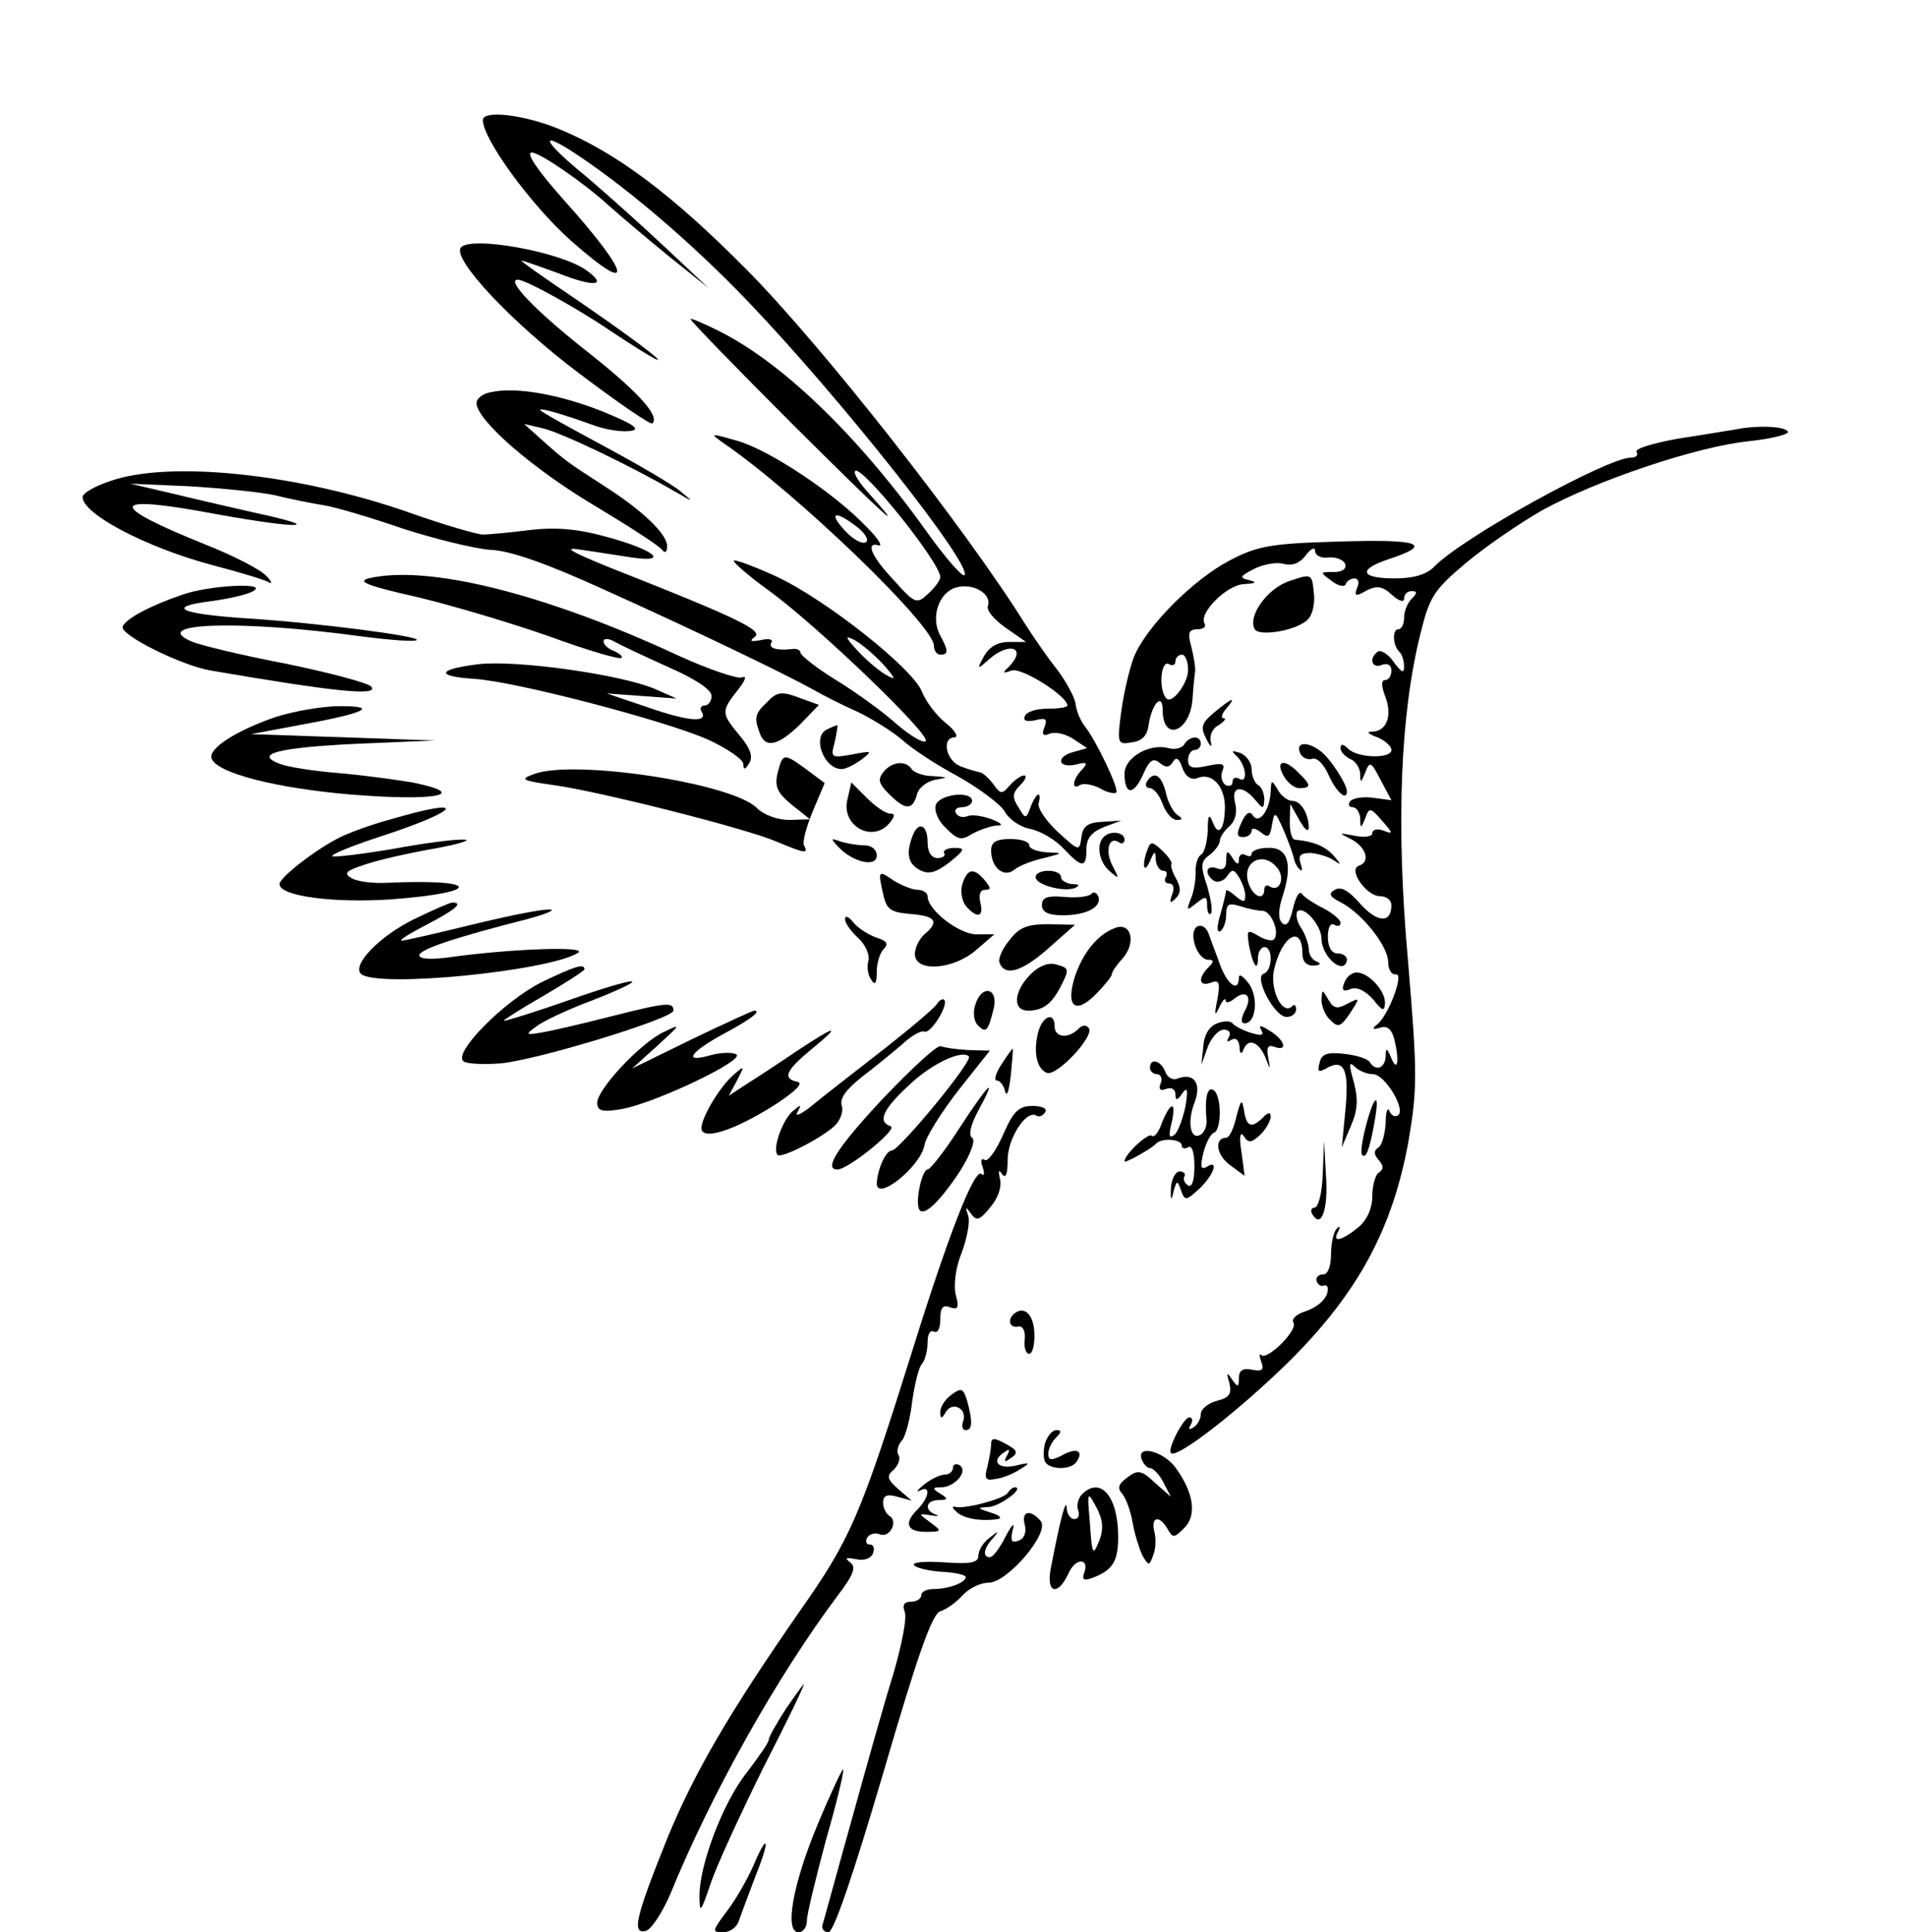 <?xml version="1.0" standalone="no"?>
<!DOCTYPE svg PUBLIC "-//W3C//DTD SVG 20010904//EN"
 "http://www.w3.org/TR/2001/REC-SVG-20010904/DTD/svg10.dtd">
<svg version="1.0" xmlns="http://www.w3.org/2000/svg"
 width="300pt" height="304pt" viewBox="0 0 300 304"
 preserveAspectRatio="xMidYMid meet">
<g transform="translate(0,304) scale(0.1,-0.1)"
fill="#000000" stroke="none">
<path d="M760 2851 c0 -30 77 -135 139 -190 102 -90 95 -54 -13 66 -40 45 -59
73 -49 73 13 0 84 -49 123 -85 19 -17 62 -53 95 -80 l60 -48 -65 61 c-36 34
-93 85 -127 114 -64 52 -77 74 -26 42 84 -54 190 -144 281 -239 149 -156 354
-416 340 -430 -3 -3 -27 24 -54 61 -109 154 -230 272 -332 323 -24 12 -45 21
-45 19 -1 -2 72 -77 163 -168 146 -145 183 -179 113 -101 -12 14 -20 27 -17
30 10 10 134 -144 134 -167 0 -5 -9 -17 -19 -26 -18 -17 -21 -16 -54 21 -36
38 -45 61 -24 55 7 -2 -1 11 -18 28 -49 52 -152 121 -203 136 -45 13 -46 13
-22 -4 115 -79 330 -286 330 -318 0 -8 5 -14 10 -14 13 0 13 6 0 30 -16 29 -2
69 26 76 27 7 55 -11 49 -29 -3 -7 10 -22 27 -34 l33 -23 -27 0 c-18 0 -31 -8
-39 -22 -12 -22 -11 -22 8 -5 32 28 60 18 31 -12 -11 -10 -10 -11 4 -6 15 6
88 -40 88 -55 0 -3 -14 -5 -32 -5 -17 0 -33 -5 -35 -12 -3 -7 3 -9 17 -6 16 4
19 2 14 -11 -5 -12 -2 -15 9 -10 9 3 25 -1 37 -9 l21 -14 -21 -6 c-28 -7 -26
-26 3 -20 18 5 20 3 10 -8 -15 -15 -17 -33 -3 -24 5 3 19 1 31 -5 11 -7 23 -9
26 -7 5 5 -32 83 -50 105 -6 8 -13 23 -14 35 -2 11 -16 37 -31 56 -15 19 -36
50 -47 67 -96 154 -322 441 -440 560 -117 118 -205 184 -295 221 -56 23 -120
30 -120 14z m589 -640 c13 -10 19 -21 14 -24 -6 -4 -21 5 -33 18 -27 29 -16
33 19 6z"/>
<path d="M725 2650 c-12 -19 81 -118 186 -197 61 -46 113 -82 116 -79 12 12
-25 52 -108 117 -77 61 -123 109 -104 109 12 0 92 -44 145 -80 30 -20 62 -40
70 -44 26 -13 -41 37 -129 97 -46 31 -83 57 -80 57 2 0 28 -9 58 -20 56 -22
78 -20 45 4 -40 30 -186 56 -199 36z"/>
<path d="M773 2423 c-13 -2 -23 -10 -23 -17 0 -27 89 -104 185 -161 55 -33
103 -64 107 -70 5 -6 8 -4 8 6 0 19 -40 57 -100 95 -57 37 -59 38 -95 70 l-30
27 30 -7 c29 -7 136 -58 205 -98 33 -19 33 -19 11 -1 -13 11 -68 43 -122 72
-54 29 -99 54 -99 56 0 4 37 -7 87 -25 17 -6 42 -10 55 -8 17 2 7 10 -42 30
-67 27 -138 40 -177 31z"/>
<path d="M2730 2364 c-8 -1 -48 -8 -88 -14 -39 -7 -70 -16 -66 -21 3 -5 -1 -9
-9 -9 -37 0 -266 -126 -310 -172 -12 -12 -32 -18 -62 -18 -54 0 -58 14 -10 30
73 24 50 32 -76 28 -110 -3 -130 -7 -174 -30 -57 -30 -130 -103 -150 -151 -7
-18 -16 -56 -20 -85 -7 -52 -6 -54 16 -50 17 2 25 11 27 28 5 33 22 51 22 23
0 -51 43 -35 47 17 1 17 3 36 4 43 1 6 -2 24 -6 40 -6 21 -4 27 10 27 9 0 14
4 11 9 -10 16 35 61 62 62 19 1 21 3 9 6 -17 4 -16 6 7 18 14 7 35 11 46 8 14
-4 26 1 35 13 8 11 15 14 15 7 0 -7 10 -12 21 -10 12 1 24 -4 26 -10 3 -8 -4
-13 -18 -13 -22 0 -22 0 -3 -14 10 -8 21 -10 22 -5 2 5 8 9 14 9 6 0 8 -7 4
-15 -5 -13 -2 -14 15 -4 16 8 25 7 40 -7 11 -10 19 -12 19 -6 0 7 5 12 12 12
9 0 9 -3 0 -12 -7 -7 -12 -20 -12 -30 0 -10 -4 -18 -9 -18 -10 0 -9 -26 2 -36
4 -4 7 -14 7 -23 0 -11 -4 -9 -16 7 -8 12 -20 20 -25 17 -15 -10 -10 -28 6
-21 9 3 15 0 15 -9 0 -8 -4 -15 -10 -15 -6 0 -6 -9 0 -25 12 -30 3 -55 -19
-56 -11 0 -9 -3 7 -9 12 -5 22 -14 22 -20 0 -14 -53 -13 -68 2 -8 8 -12 8 -12
1 0 -6 7 -13 15 -17 8 -3 15 -13 16 -23 0 -16 1 -15 8 2 7 18 9 17 24 -12 l17
-32 -30 4 c-16 2 -32 -1 -35 -6 -4 -5 -1 -9 4 -9 6 0 11 -8 12 -17 0 -17 1
-17 8 0 6 17 8 17 26 -4 18 -20 18 -22 3 -16 -10 4 -18 2 -18 -4 0 -5 -12 -7
-27 -4 -27 5 -27 5 -5 -6 23 -13 29 -35 11 -41 -18 -6 12 -48 33 -48 10 0 18
-6 18 -14 0 -29 -22 -28 -49 2 -18 21 -31 28 -40 22 -11 -6 -8 -11 10 -20 34
-18 74 -69 74 -94 0 -11 5 -20 12 -19 14 3 -12 -67 -31 -80 -7 -6 -5 -7 6 -4
11 4 18 -2 22 -16 9 -34 6 -56 -4 -32 -7 17 -9 17 -9 3 -1 -19 -16 -24 -25 -9
-3 5 -21 11 -40 13 -27 3 -36 0 -39 -14 -4 -15 -2 -16 14 -7 26 13 33 -7 26
-74 l-5 -52 14 33 c11 25 12 42 5 69 -8 28 -8 34 1 25 7 -7 20 -12 29 -12 19
0 53 -57 39 -65 -5 -3 -11 1 -13 7 -3 7 -6 -1 -6 -19 -1 -17 -6 -35 -11 -38
-8 -5 -8 -11 0 -20 8 -9 8 -15 0 -20 -5 -3 -10 -20 -10 -36 0 -20 -8 -38 -22
-50 -26 -21 -42 -25 -32 -7 4 8 3 10 -2 5 -5 -5 -9 -23 -9 -40 0 -19 -5 -32
-12 -32 -7 0 -12 -4 -11 -10 2 -5 6 -9 10 -8 5 2 8 0 8 -5 0 -15 -16 -29 -38
-36 -12 -4 -20 -12 -16 -17 7 -12 -42 -60 -51 -51 -3 4 -3 -1 0 -10 5 -13 2
-16 -14 -13 -15 3 -21 -1 -21 -13 0 -15 -2 -15 -11 -2 -8 12 -9 11 -4 -6 4
-17 0 -23 -20 -28 -14 -4 -25 -13 -25 -21 0 -7 -5 -17 -12 -21 -7 -4 -8 -3 -4
4 4 7 3 12 -2 12 -9 0 -35 -50 -29 -56 9 -10 110 69 188 146 107 107 161 207
186 345 14 83 14 106 -1 285 -19 213 -12 387 20 514 14 57 21 68 71 110 31 26
85 63 120 83 85 47 245 101 327 109 36 4 63 11 60 15 -5 9 -52 10 -84 3z
m-860 -378 c0 -21 -25 -54 -34 -45 -13 13 -9 62 4 54 6 -3 10 -1 10 4 0 6 5
11 10 11 6 0 10 -11 10 -24z"/>
<path d="M173 2283 c-24 -8 -43 -19 -43 -25 0 -27 102 -80 204 -107 42 -11 82
-23 89 -27 6 -4 5 1 -4 10 -9 10 -52 32 -95 49 -159 64 -153 80 17 48 133 -24
174 -22 57 3 -40 9 -100 23 -133 31 l-60 14 92 -4 c51 -3 111 -9 135 -14 24
-6 59 -13 78 -16 19 -3 76 -20 125 -37 50 -16 111 -31 136 -33 32 -1 91 -22
185 -65 142 -64 279 -130 324 -155 14 -8 45 -24 70 -35 25 -12 56 -32 70 -44
14 -13 53 -39 87 -57 34 -19 67 -44 74 -55 6 -12 24 -25 40 -28 16 -3 40 -17
53 -31 29 -31 36 -31 36 -1 0 17 8 27 28 35 l27 10 -30 -2 c-23 -1 -31 -7 -33
-25 -3 -22 -4 -21 -38 10 -19 18 -32 38 -29 45 2 7 2 13 -1 13 -2 0 -8 -9 -12
-20 -7 -19 -8 -19 -19 0 -10 15 -10 22 3 35 8 8 11 15 6 15 -5 0 -15 -7 -23
-16 -12 -14 -14 -14 -26 3 -8 10 -17 18 -21 18 -4 1 -17 4 -29 9 -24 8 -32 46
-10 46 6 1 0 11 -15 23 -15 12 -31 34 -37 49 -14 36 -150 144 -229 181 -35 16
-65 27 -67 25 -2 -2 23 -24 55 -47 76 -55 256 -228 247 -237 -3 -4 -24 8 -46
27 -21 19 -64 50 -95 69 -31 19 -56 39 -56 43 0 4 -6 7 -12 6 -25 -3 -39 1
-34 10 4 5 -4 7 -16 4 -17 -3 -19 -2 -10 5 14 10 -30 31 -228 109 -64 26 -75
33 -45 28 22 -3 58 -9 79 -12 61 -9 36 12 -38 32 -46 13 -81 16 -123 11 -32
-4 -65 -7 -73 -7 -8 0 -61 15 -117 35 -175 61 -377 82 -470 49z m1217 -288
c20 -23 21 -26 5 -17 -11 6 -31 23 -45 38 -20 22 -21 25 -5 17 11 -6 31 -23
45 -38z"/>
<path d="M580 2130 c-19 -5 0 -12 75 -29 55 -13 149 -41 209 -62 60 -22 111
-37 114 -34 3 2 -3 7 -12 11 -9 3 -16 10 -16 15 0 5 8 5 18 -1 9 -5 47 -23 85
-40 41 -18 67 -35 67 -45 0 -8 -5 -15 -11 -15 -5 0 -8 -4 -5 -9 12 -19 -21
-16 -84 6 l-65 22 55 -4 55 -4 -34 15 c-54 23 -219 46 -278 39 -65 -8 -68 -19
-7 -23 65 -4 298 -65 367 -95 31 -14 57 -32 57 -39 0 -10 3 -9 9 1 7 10 2 24
-15 44 -29 35 -29 38 -3 71 13 16 15 24 6 20 -7 -2 -52 13 -98 34 -213 99
-397 144 -489 122z"/>
<path d="M2030 2126 c-35 -11 -67 -56 -55 -76 7 -12 66 -2 83 15 8 7 12 26 10
42 -3 30 -3 31 -38 19z"/>
<path d="M286 2104 c-50 -17 -89 -38 -93 -50 -4 -13 92 -61 139 -69 193 -33
266 -41 252 -25 -6 6 -67 22 -135 36 -68 13 -135 29 -148 35 -67 29 76 34 266
8 46 -6 86 -9 89 -6 6 6 -156 27 -266 34 -107 7 -130 18 -59 27 30 4 61 11 69
17 20 13 -73 8 -114 -7z"/>
<path d="M1206 1934 c-18 -17 -19 -24 -10 -48 9 -24 29 -19 63 14 l30 31 -25
9 c-34 13 -40 13 -58 -6z"/>
<path d="M1911 1919 c-20 -17 -22 -23 -12 -42 6 -12 9 -14 7 -5 -3 10 2 22 12
27 9 6 13 11 8 11 -5 0 -3 7 4 15 17 20 10 18 -19 -6z"/>
<path d="M434 1912 c-64 -22 -106 -50 -101 -65 7 -23 101 -47 219 -57 133 -11
191 0 97 19 -30 5 -83 12 -119 15 -36 3 -76 9 -89 14 -43 16 -3 26 124 32
l120 5 -145 5 -145 5 75 14 c105 19 128 30 65 30 -27 0 -73 -8 -101 -17z"/>
<path d="M1303 1893 c-26 -10 -7 -63 22 -63 6 0 20 7 31 15 18 14 17 14 -15 8
-33 -6 -34 -5 -27 20 3 15 5 27 4 26 -2 0 -9 -3 -15 -6z"/>
<path d="M1864 1869 c-3 -6 -15 -9 -25 -6 -30 8 -69 -15 -69 -40 0 -34 14 -35
29 -2 10 23 16 27 26 19 10 -8 15 -8 21 1 5 9 10 6 15 -9 5 -14 14 -20 24 -16
22 9 42 -12 43 -44 0 -36 -10 -50 -19 -26 -6 15 -8 12 -8 -13 -1 -17 -5 -35
-11 -38 -5 -3 -9 -16 -8 -28 0 -12 -3 -31 -8 -42 -7 -18 -6 -18 9 -6 15 12 17
11 17 -4 0 -10 3 -16 6 -12 3 3 0 22 -6 43 -11 32 -10 39 4 49 9 7 16 17 16
22 0 6 7 16 15 23 9 8 13 21 9 37 -7 27 12 29 33 3 11 -13 12 -13 13 2 0 9 -4
20 -10 23 -5 3 -10 14 -10 25 0 10 -8 21 -17 25 -15 5 -16 4 -5 -6 14 -15 16
-43 2 -34 -5 3 -10 1 -10 -5 0 -6 -5 -8 -11 -5 -6 4 -8 14 -5 22 5 12 0 13
-24 8 -23 -5 -30 -3 -30 9 0 9 5 16 10 16 6 0 10 5 10 10 0 13 -17 13 -26 -1z"/>
<path d="M2046 1856 c3 -8 12 -12 19 -10 7 3 18 -7 26 -25 12 -27 29 -42 29
-26 0 11 -25 50 -40 62 -21 17 -41 16 -34 -1z"/>
<path d="M1224 1824 c-5 -21 -1 -31 22 -50 l29 -23 -32 -1 c-20 0 -41 8 -52
19 -39 39 -289 77 -351 53 -22 -8 -19 -10 30 -17 69 -9 303 -68 352 -89 43
-18 51 -20 44 -7 -4 5 3 29 13 54 l19 45 -28 21 c-37 27 -38 26 -46 -5z"/>
<path d="M1391 1826 c-10 -12 -8 -19 8 -35 26 -26 37 -26 44 -2 2 11 15 21 28
24 23 4 22 4 -3 6 -15 0 -30 6 -33 11 -9 14 -31 12 -44 -4z"/>
<path d="M2020 1820 c6 -11 17 -20 25 -20 19 0 19 5 -1 24 -22 23 -37 20 -24
-4z"/>
<path d="M1805 1810 c-3 -5 -1 -10 5 -10 6 0 15 -11 20 -25 5 -14 15 -25 22
-25 10 0 10 2 1 8 -6 4 -15 20 -18 35 -7 28 -19 35 -30 17z"/>
<path d="M1334 1783 c-11 -42 39 -70 66 -38 9 11 9 15 1 15 -7 0 -23 11 -36
24 l-25 25 -6 -26z"/>
<path d="M2000 1795 c-1 -29 -18 -53 -28 -38 -5 8 -11 4 -18 -11 -8 -18 -8
-23 3 -23 7 0 13 5 13 10 0 5 6 4 14 -2 12 -10 15 -8 18 11 4 22 5 22 18 -7 7
-16 14 -36 16 -43 1 -8 6 -17 10 -20 4 -4 4 1 1 10 -4 12 0 16 16 16 12 -1 29
-6 37 -12 12 -8 11 -6 -1 8 -14 15 -31 22 -61 25 -5 1 -8 13 -8 29 l1 27 14
-25 c8 -14 14 -20 15 -13 0 22 -12 43 -26 43 -7 0 -18 8 -23 18 -10 16 -10 15
-11 -3z"/>
<path d="M1473 1774 c-3 -9 3 -25 16 -37 18 -18 24 -20 41 -9 11 6 28 12 37
13 13 0 11 3 -6 10 -14 5 -30 8 -38 5 -7 -3 -15 -1 -18 4 -4 6 1 10 9 10 9 0
16 5 16 10 0 16 -50 11 -57 -6z"/>
<path d="M615 1751 c-33 -9 -71 -23 -85 -31 -38 -20 -90 -61 -90 -71 0 -19 85
-30 175 -24 147 11 141 33 -7 26 -21 -1 -45 2 -54 7 -14 8 -10 12 21 22 20 7
69 18 109 25 39 7 60 14 46 14 -14 1 -65 -6 -114 -15 -48 -8 -90 -13 -93 -11
-2 3 33 17 79 32 125 41 136 62 13 26z"/>
<path d="M1436 1724 c-10 -27 -7 -43 12 -53 14 -7 25 -4 46 12 25 20 26 23 8
23 -11 0 -18 -4 -16 -8 3 -4 -2 -8 -10 -8 -10 0 -16 9 -16 25 0 28 -15 34 -24
9z"/>
<path d="M1737 1723 c-12 -12 -7 -40 10 -54 15 -13 15 -12 4 9 -12 23 -6 47
10 37 5 -4 9 -1 9 4 0 12 -23 15 -33 4z"/>
<path d="M1320 1707 c23 -24 60 -32 60 -13 0 9 -8 16 -19 16 -11 0 -28 3 -38
6 -16 6 -16 5 -3 -9z"/>
<path d="M1560 1702 c0 -27 20 -44 37 -30 7 6 28 14 46 18 31 8 31 8 5 9 -16
1 -28 6 -28 11 0 6 -13 10 -30 10 -22 0 -30 -5 -30 -18z"/>
<path d="M1806 1703 c-9 -23 -6 -40 4 -18 7 17 9 17 9 3 1 -10 6 -18 12 -18 5
0 7 -4 4 -10 -3 -5 -1 -10 5 -10 7 0 9 -7 5 -17 -5 -14 -3 -15 5 -7 9 9 9 17
1 32 -6 10 -9 21 -7 23 1 2 -5 12 -15 21 -15 14 -18 15 -23 1z"/>
<path d="M1970 1697 c0 -5 -4 -5 -10 -2 -5 3 -10 0 -10 -7 0 -9 -3 -9 -10 2
-8 13 -10 12 -10 -4 0 -12 -5 -16 -15 -12 -17 6 -20 -9 -4 -20 6 -3 15 0 20 7
8 12 11 12 19 -1 5 -8 10 -21 10 -29 0 -11 -3 -11 -15 -1 -8 7 -15 11 -15 9 0
-2 -4 -19 -9 -37 -6 -20 -6 -30 0 -27 5 4 9 15 9 26 0 17 4 19 23 13 12 -4 28
-7 34 -7 14 0 28 -35 18 -45 -3 -3 -14 -1 -25 6 -17 10 -18 9 -14 -16 6 -31
14 -42 14 -19 0 9 5 17 10 17 14 0 13 -37 -1 -42 -16 -5 17 -68 36 -68 8 0 15
5 15 12 0 6 -3 9 -6 5 -15 -15 -35 24 -29 56 12 55 45 74 45 26 0 -12 7 -19
18 -18 10 0 12 3 5 6 -7 2 -13 11 -13 19 0 8 -5 23 -12 34 -7 10 -9 22 -6 26
10 10 38 -22 38 -43 0 -19 18 -43 32 -43 4 0 8 5 8 10 0 6 -7 10 -15 10 -9 0
-15 10 -15 26 0 14 4 23 10 19 6 -3 10 -2 10 3 0 5 -12 15 -27 23 -16 8 -31
18 -34 23 -4 5 -10 -6 -14 -24 -5 -21 -10 -29 -17 -22 -7 7 -6 22 2 46 15 48
6 74 -25 72 -14 0 -25 -5 -25 -9z m40 -22 c13 -15 5 -39 -11 -30 -5 4 -9 1 -9
-4 0 -19 -18 -12 -25 10 -11 33 23 51 45 24z"/>
<path d="M1389 1638 c6 -29 11 -33 44 -36 40 -3 46 -12 22 -32 -8 -7 -15 -21
-15 -31 0 -29 60 -25 96 6 l29 25 -28 0 c-27 0 -77 38 -77 60 0 5 -7 10 -15
10 -9 0 -26 7 -39 15 -23 16 -24 15 -17 -17z"/>
<path d="M1515 1650 c-4 -12 -1 -27 5 -35 18 -21 29 -18 23 5 -3 12 0 20 7 20
10 0 10 3 0 15 -17 20 -27 19 -35 -5z"/>
<path d="M1630 1660 c0 -12 44 -24 62 -17 8 4 7 6 -4 6 -10 1 -18 6 -18 11 0
6 -9 10 -20 10 -11 0 -20 -4 -20 -10z"/>
<path d="M1717 1633 c-5 -4 -24 -6 -43 -4 -26 2 -34 -1 -34 -13 0 -11 10 -16
33 -16 37 0 61 13 56 29 -3 7 -8 9 -12 4z"/>
<path d="M652 1594 c-55 -27 -98 -72 -84 -86 23 -23 296 4 342 33 16 11 -110
6 -202 -7 -29 -4 -48 -3 -48 3 0 9 52 27 170 57 30 8 46 15 35 15 -11 1 -66
-10 -123 -24 -57 -14 -106 -25 -110 -25 -4 1 14 12 41 26 44 23 57 34 39 34
-4 0 -31 -12 -60 -26z"/>
<path d="M1330 1594 c0 -6 9 -19 21 -30 11 -10 18 -26 16 -35 -3 -9 -1 -23 4
-30 6 -10 9 -7 9 12 0 14 5 30 11 36 8 8 5 13 -12 18 -13 5 -29 15 -36 24 -7
9 -13 11 -13 5z"/>
<path d="M1589 1561 c-11 -13 -18 -29 -16 -35 8 -23 35 -15 76 21 l43 38 -42
1 c-33 0 -46 -5 -61 -25z"/>
<path d="M1755 1580 c-27 -10 -50 -38 -63 -76 -15 -47 0 -61 32 -29 14 14 26
29 26 32 0 4 7 14 16 24 23 25 15 59 -11 49z"/>
<path d="M1884 1582 c-14 -9 0 -52 18 -52 9 0 9 -3 0 -12 -17 -17 -15 -31 4
-24 13 5 15 0 10 -27 -5 -24 -4 -27 3 -12 5 11 10 16 10 11 1 -5 7 -3 14 3 19
15 29 3 16 -20 -6 -12 -6 -19 0 -19 18 0 22 40 7 62 -9 12 -16 17 -16 10 0
-24 -18 -12 -30 21 -6 17 -15 40 -18 49 -4 10 -12 14 -18 10z"/>
<path d="M1621 1506 c-26 -27 -27 -56 -3 -56 23 0 37 10 51 37 15 29 14 30 -8
36 -12 3 -28 -4 -40 -17z"/>
<path d="M853 1495 c-60 -30 -142 -113 -123 -125 6 -4 33 -5 58 -3 61 6 272
71 272 83 0 14 -11 13 -98 -9 -43 -11 -90 -22 -107 -25 -28 -5 -29 -4 -11 9
10 8 50 27 88 41 101 40 76 40 -38 0 -54 -19 -100 -33 -101 -32 -1 1 27 19 62
39 36 21 65 40 65 42 0 10 -17 4 -67 -20z"/>
<path d="M2116 1494 c-5 -12 -2 -15 10 -10 10 4 23 -3 35 -16 15 -19 18 -20
19 -6 0 20 -26 48 -45 48 -7 0 -16 -7 -19 -16z"/>
<path d="M1535 1459 c-4 -12 -2 -26 4 -32 13 -13 16 -10 25 26 8 33 -19 39
-29 6z"/>
<path d="M2080 1467 c0 -10 6 -25 14 -32 12 -12 16 -11 31 11 16 25 16 25 -4
15 -16 -9 -22 -8 -30 6 -10 17 -10 17 -11 0z"/>
<path d="M1475 1461 c-3 -6 -41 -38 -83 -71 -42 -33 -93 -72 -111 -87 -19 -16
-31 -21 -26 -13 7 13 6 13 -7 2 -16 -13 -33 -60 -24 -69 5 -6 65 24 89 45 9 8
15 23 12 32 -4 12 7 26 32 46 21 16 49 39 63 51 14 13 29 22 35 20 10 -4 39
43 31 50 -2 2 -7 0 -11 -6z"/>
<path d="M1089 1405 l-94 -46 40 36 c37 34 38 35 9 21 -37 -18 -104 -90 -104
-111 0 -13 8 -15 38 -10 52 9 195 77 181 86 -6 4 -25 3 -40 -1 -45 -13 -34 4
21 34 43 23 59 36 47 36 -2 0 -46 -20 -98 -45z"/>
<path d="M1634 1416 c-8 -32 -2 -58 14 -64 16 -5 74 57 66 70 -4 6 -10 6 -17
-1 -16 -16 -37 -13 -37 4 0 24 -19 17 -26 -9z"/>
<path d="M1916 1430 c-12 -4 -21 -18 -22 -36 l-3 -29 10 28 c6 15 17 27 25 27
9 0 12 -5 8 -12 -4 -7 -3 -8 4 -4 7 4 12 0 13 -11 0 -10 3 -13 6 -5 7 19 23
14 34 -10 9 -23 9 -23 5 -1 -3 15 0 20 10 16 22 -8 16 11 -7 25 -14 9 -19 10
-14 2 5 -9 1 -10 -16 -5 -13 4 -26 11 -29 15 -3 4 -14 4 -24 0z"/>
<path d="M1255 1387 c-28 -19 -63 -42 -79 -52 l-29 -19 13 24 c12 23 12 24 -3
11 -25 -20 -59 -79 -52 -90 8 -14 59 5 118 43 30 20 42 32 32 34 -24 5 -18 18
22 51 49 40 40 39 -22 -2z"/>
<path d="M1391 1313 c-74 -79 -95 -113 -73 -113 17 0 96 64 84 68 -21 7 -13
26 28 64 35 34 84 57 95 46 7 -7 -109 -147 -121 -148 -10 0 -23 -30 -24 -52 0
-29 69 27 75 60 2 13 26 51 53 86 l50 63 -35 1 c-18 1 -38 4 -42 6 -5 3 -45
-34 -90 -81z"/>
<path d="M1576 1365 c-9 -14 -12 -25 -7 -25 5 0 11 -8 13 -17 3 -10 6 1 9 25
2 23 4 42 3 42 -1 0 -9 -11 -18 -25z"/>
<path d="M1810 1360 c0 -5 5 -10 11 -10 6 0 9 -7 6 -14 -4 -10 -1 -13 9 -9 8
3 14 -1 14 -8 0 -11 3 -11 11 1 8 11 9 6 5 -20 -4 -19 -11 -39 -17 -45 -9 -7
-10 -2 -5 18 8 35 -1 35 -15 1 -5 -15 -12 -24 -16 -21 -5 6 -43 -29 -43 -40 0
-4 43 20 50 28 8 9 40 7 40 -3 0 -5 5 -6 10 -3 6 4 10 -8 10 -30 0 -22 -4 -34
-10 -30 -6 4 -8 10 -6 14 3 4 -1 8 -7 8 -7 0 -13 -12 -14 -26 -1 -20 1 -21 4
-6 5 18 6 19 12 2 6 -17 8 -16 29 3 23 22 31 47 11 34 -9 -5 -10 1 -5 22 4 16
12 31 17 32 12 5 12 59 -1 67 -10 6 -14 -13 -11 -47 1 -9 -3 -19 -9 -23 -16
-10 -22 19 -10 50 12 31 -1 48 -27 38 -7 -3 -16 2 -19 11 -7 18 -24 22 -24 6z"/>
<path d="M1510 1265 c-23 -36 -46 -65 -50 -65 -9 0 -20 -52 -13 -63 7 -12 33
13 65 62 16 26 24 47 18 51 -6 4 -2 21 10 43 31 57 17 44 -30 -28z"/>
<path d="M1946 1283 c-4 -18 -11 -33 -16 -33 -19 0 -16 -27 6 -43 l23 -17 -5
38 c-4 24 -2 33 4 24 7 -11 12 -10 26 3 9 9 16 22 16 28 0 8 -4 7 -12 -1 -18
-18 -26 -15 -30 11 -3 19 -5 17 -12 -10z"/>
<path d="M2150 1269 c-6 -23 -9 -43 -6 -46 6 -7 12 9 20 55 8 45 -1 40 -14 -9z"/>
<path d="M1579 1255 c-11 -25 -24 -43 -29 -40 -6 4 -7 -2 -3 -12 3 -10 2 -14
-2 -10 -11 10 -52 -95 -109 -278 -82 -261 -97 -296 -178 -411 -109 -157 -165
-252 -208 -357 -49 -122 -56 -150 -34 -145 9 2 26 28 39 58 65 159 168 342
263 469 26 34 30 46 20 53 -9 7 -7 8 9 5 13 -3 24 1 27 9 3 8 1 14 -5 14 -6 0
-7 5 -4 11 4 6 13 8 20 5 16 -6 29 21 15 29 -6 4 -10 13 -10 21 0 11 6 14 23
9 l22 -6 -21 18 c-18 16 -19 21 -7 31 7 7 11 18 7 23 -3 5 -1 16 6 23 6 8 13
36 16 63 4 26 10 52 15 57 5 6 9 21 9 34 0 13 4 20 10 17 6 -3 10 5 10 19 0
19 4 24 16 19 12 -4 14 0 8 21 -3 15 0 42 10 66 8 22 13 47 10 57 -5 15 -4 15
4 4 9 -13 14 -11 31 10 12 14 18 32 15 44 -3 13 -2 16 3 8 6 -8 9 -1 9 22 0
34 29 79 45 70 4 -3 10 -1 14 5 4 6 -5 10 -20 10 -21 0 -30 -8 -46 -45z"/>
<path d="M2082 1193 c-1 -30 -7 -53 -13 -53 -5 0 -7 -5 -3 -11 14 -23 25 10
21 62 l-3 54 -2 -52z"/>
<path d="M1595 972 c-10 -10 -5 -22 8 -19 7 1 11 -7 10 -20 -2 -13 2 -23 7
-23 5 0 9 15 8 33 -1 30 -17 44 -33 29z"/>
<path d="M1498 846 c-10 -7 -18 -19 -18 -27 0 -12 2 -12 9 0 11 17 34 4 27
-15 -3 -8 -1 -14 4 -14 11 0 11 14 2 47 -6 19 -9 20 -24 9z"/>
<path d="M1645 770 c-3 -11 -3 -24 0 -30 8 -13 42 -13 50 1 11 17 -1 22 -24 9
-16 -8 -21 -8 -21 3 0 7 5 18 12 25 9 9 9 12 1 12 -7 0 -14 -9 -18 -20z"/>
<path d="M1560 768 c0 -7 -3 -23 -6 -36 -5 -18 -3 -22 12 -19 11 1 28 8 39 15
18 11 17 12 -7 6 -28 -6 -39 8 -16 22 7 5 8 3 3 -6 -5 -9 -4 -11 3 -6 16 10
15 14 -8 26 -15 8 -20 8 -20 -2z"/>
<path d="M1797 744 c3 -8 9 -14 14 -14 4 0 14 -10 20 -22 l12 -23 -25 22 c-21
20 -27 21 -43 9 -15 -11 -17 -17 -8 -27 6 -8 13 -28 16 -46 3 -17 10 -39 15
-50 10 -17 11 -17 17 0 4 9 5 26 2 37 -6 24 8 27 21 4 8 -14 10 -14 26 2 20
20 15 55 -13 94 -19 27 -63 38 -54 14z"/>
<path d="M1500 731 c0 -6 -6 -11 -13 -11 -7 0 -22 -7 -33 -16 -10 -8 -13 -13
-6 -9 17 9 15 -10 -3 -29 -23 -22 -18 -36 12 -36 26 0 26 1 7 15 -19 14 -19
14 1 11 11 -2 14 -1 8 1 -19 7 -16 23 5 23 14 0 15 2 2 10 -13 8 -13 10 1 10
22 0 44 26 29 35 -5 3 -10 1 -10 -4z"/>
<path d="M1586 691 c-6 -9 -65 -25 -81 -22 -7 2 -7 -1 0 -7 10 -11 39 -16 65
-12 8 1 4 6 -10 10 -22 7 -23 8 -4 9 18 1 58 31 41 31 -3 0 -8 -4 -11 -9z"/>
<path d="M1703 689 c-6 -6 -9 -18 -6 -25 3 -8 0 -14 -6 -14 -6 0 -12 8 -12 18
-1 16 -10 -17 -25 -95 -8 -40 11 -45 28 -8 11 25 34 24 24 -1 -3 -9 0 -11 12
-7 33 12 42 26 42 65 0 64 -28 96 -57 67z m28 -71 c-11 -27 -12 -27 -16 32 -4
44 -3 44 11 18 10 -19 11 -33 5 -50z"/>
<path d="M1613 641 c3 -12 -1 -22 -10 -25 -11 -4 -13 0 -9 17 4 13 -1 9 -11
-10 -9 -18 -20 -33 -25 -33 -12 0 -10 14 5 30 10 12 9 12 -5 1 -10 -7 -18 -20
-18 -28 0 -12 -12 -14 -55 -11 -31 2 -51 0 -46 -5 4 -4 25 -9 45 -10 20 -1 36
-5 36 -8 0 -9 -27 -19 -51 -19 -10 0 -19 -4 -19 -10 0 -5 -7 -10 -16 -10 -11
0 -14 -5 -10 -16 4 -9 -5 -53 -18 -98 -14 -44 -43 -148 -66 -231 -23 -82 -43
-156 -45 -162 -3 -7 2 -13 9 -13 8 0 38 87 86 250 54 185 77 251 90 255 10 3
25 14 35 25 10 11 28 20 41 20 30 0 97 79 82 97 -16 19 -31 16 -25 -6z"/>
<path d="M1236 350 c-14 -22 -26 -43 -26 -47 0 -5 -16 -27 -34 -51 -38 -47
-76 -148 -75 -196 0 -27 2 -25 17 19 9 28 47 110 83 183 37 72 66 132 64 132
-1 0 -14 -18 -29 -40z"/>
<path d="M1288 172 c-40 -95 -54 -172 -31 -172 7 0 13 8 13 18 0 10 14 67 30
127 17 59 29 109 27 111 -1 2 -19 -36 -39 -84z"/>
<path d="M1185 103 c-9 -20 -27 -52 -41 -70 -23 -31 -24 -33 -6 -33 11 0 22 8
25 18 3 9 15 41 26 70 24 59 20 72 -4 15z"/>
</g>
</svg>
